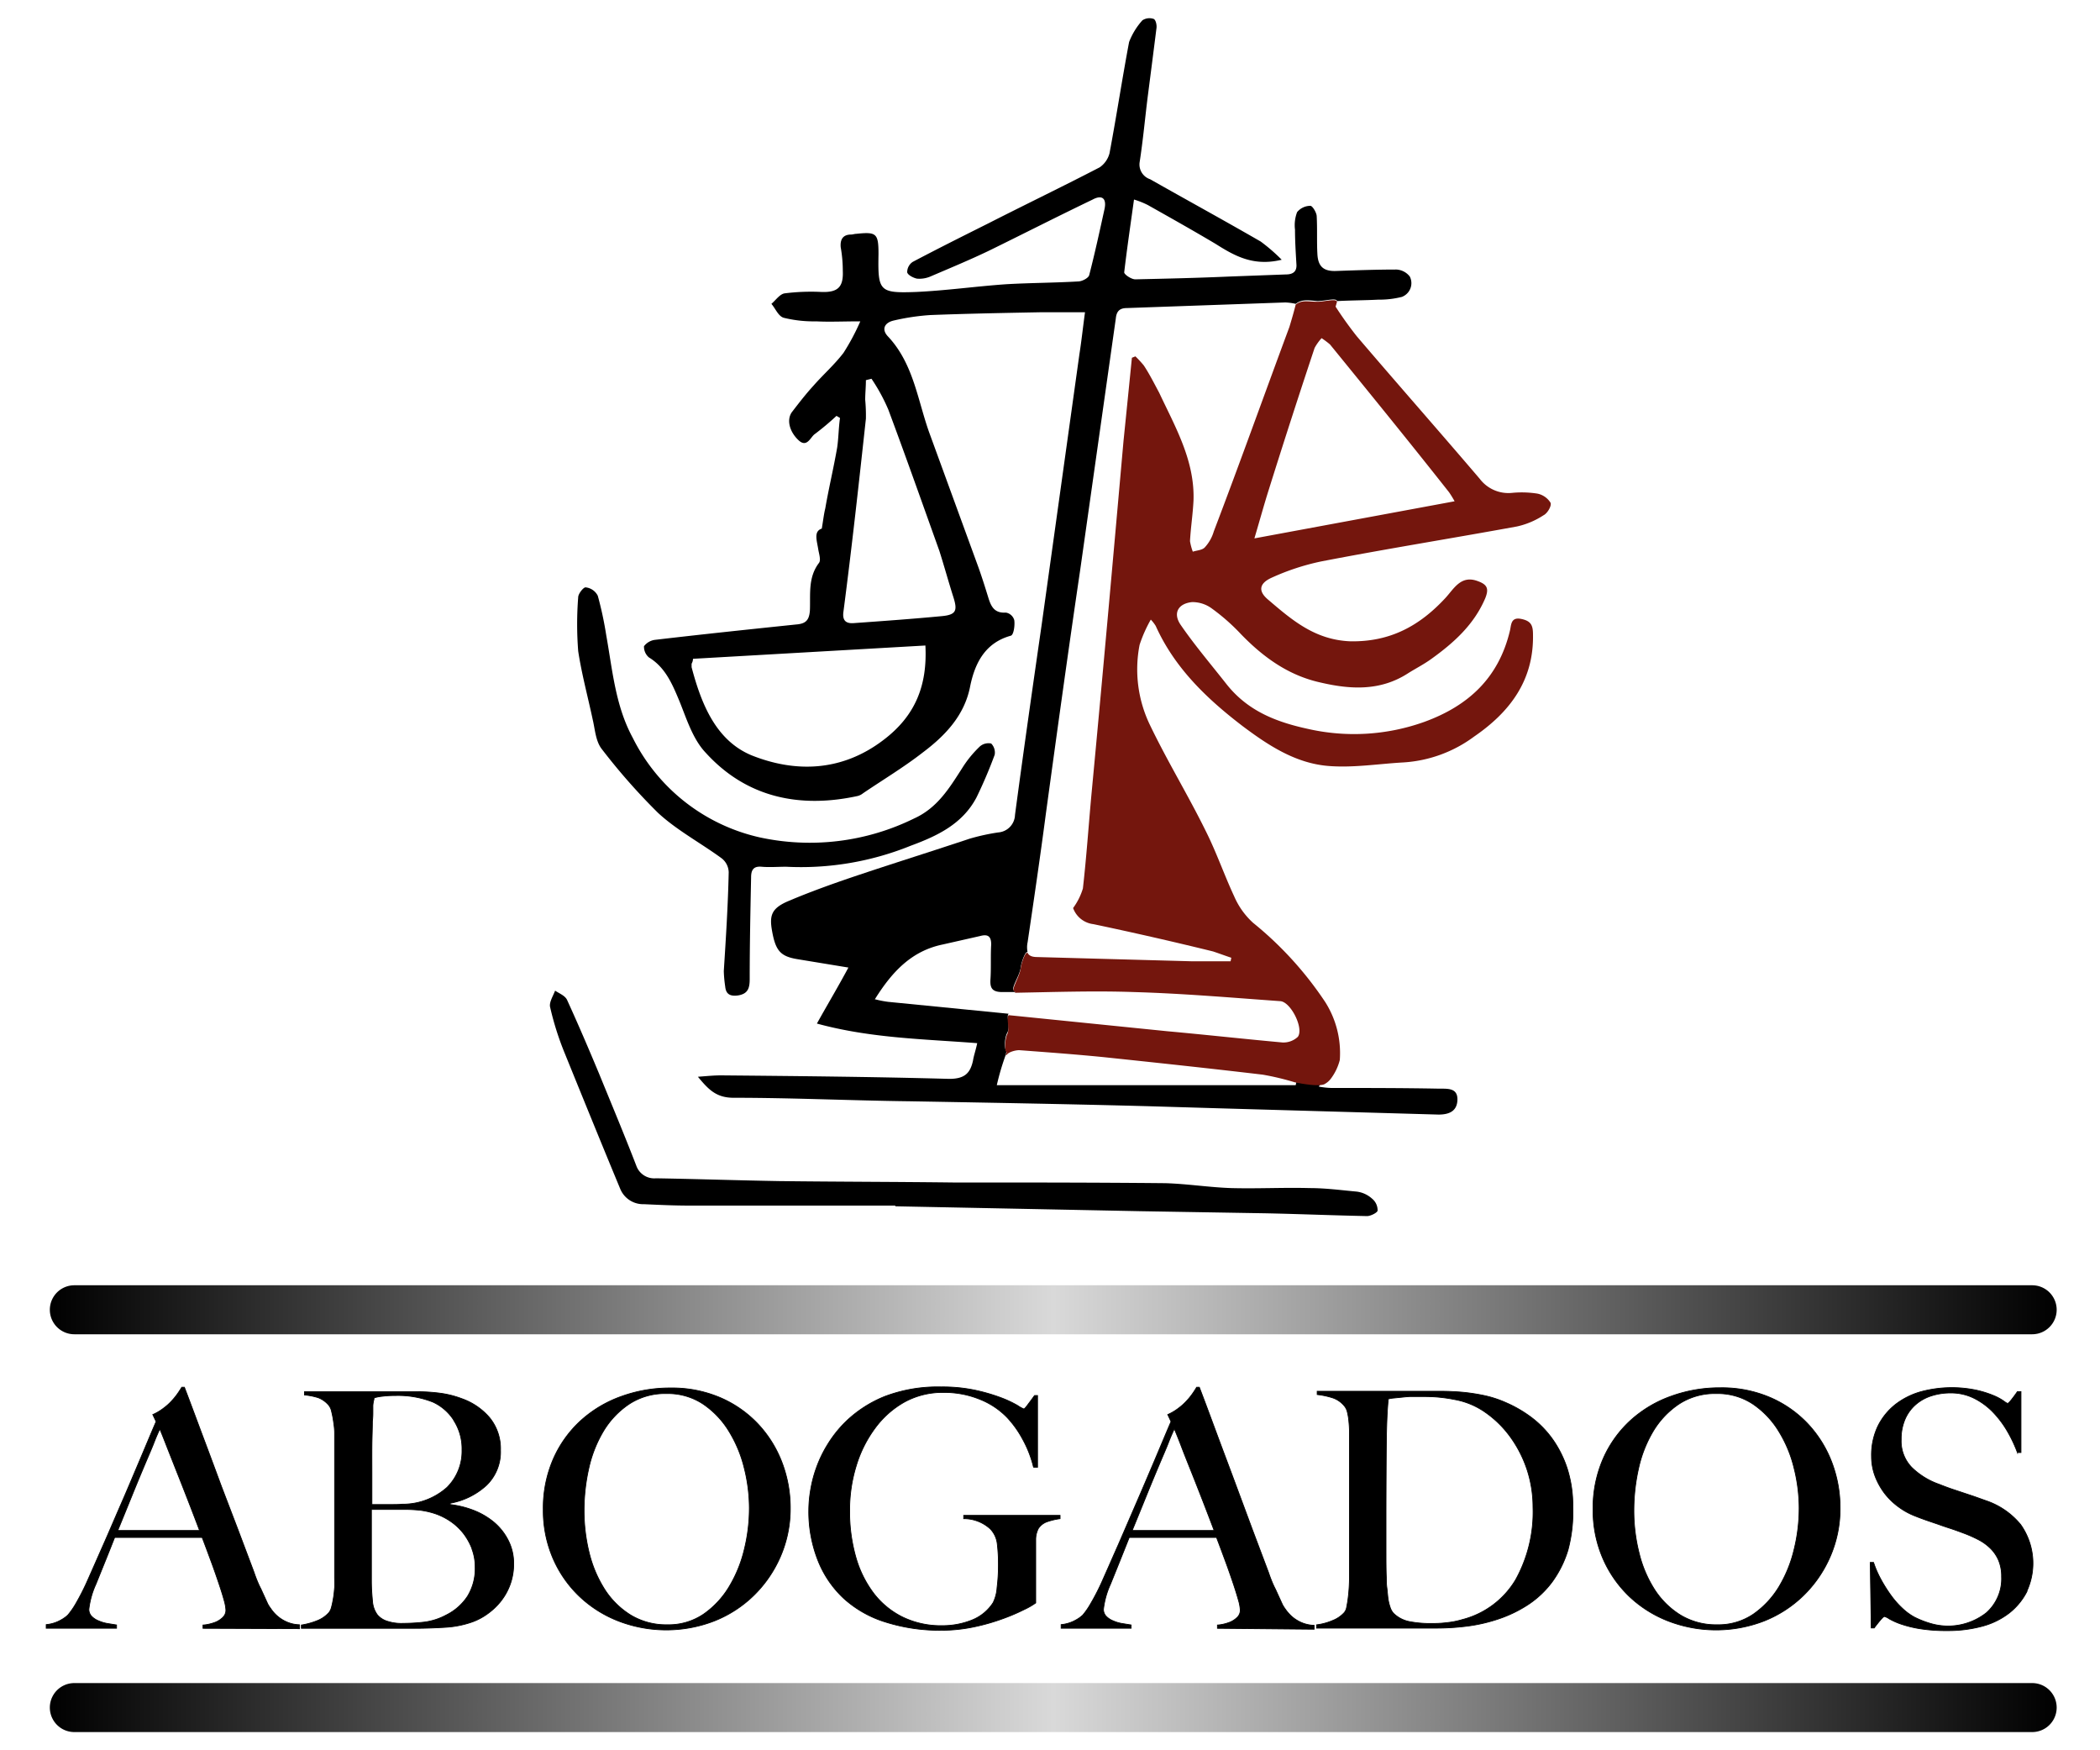 <svg id="Capa_1" data-name="Capa 1" xmlns="http://www.w3.org/2000/svg" xmlns:xlink="http://www.w3.org/1999/xlink" viewBox="0 0 300 250"><defs><style>.cls-1{fill:none;}.cls-2{fill:#74160d;}.cls-3{stroke:#000;stroke-miterlimit:10;stroke-width:0.11px;}.cls-4{fill:url(#Degradado_sin_nombre_34);}.cls-5{fill:url(#Degradado_sin_nombre_34-2);}</style><linearGradient id="Degradado_sin_nombre_34" x1="7.12" y1="243.91" x2="293.8" y2="243.91" gradientUnits="userSpaceOnUse"><stop offset="0"/><stop offset="0.5" stop-color="#d9d9d9"/><stop offset="1"/></linearGradient><linearGradient id="Degradado_sin_nombre_34-2" x1="7.12" y1="187.08" x2="293.8" y2="187.08" xlink:href="#Degradado_sin_nombre_34"/></defs><title>newMesa de trabajo 1</title><path class="cls-1" d="M123.7,54.2c0,.9-.1,1.8-.1,2.8a24.37,24.37,0,0,1,.1,2.7c-1,9.2-2,18.3-3.2,27.5-.2,1.3.3,1.8,1.5,1.7,4.2-.3,8.4-.6,12.6-1,2-.2,2.2-.7,1.6-2.7-.7-2.2-1.3-4.4-2-6.6-2.4-6.8-4.8-13.5-7.3-20.2a49.15,49.15,0,0,0-2.4-4.5Z"/><path class="cls-1" d="M99.2,94.2a1.45,1.45,0,0,0-.2.7v.5c1.4,5.2,3.5,10.5,8.6,12.6,6.3,2.5,12.8,2.3,18.8-2.2,4.5-3.4,6.2-7.7,6.1-13.5Z"/><path d="M193.8,170.2c-2.2-.2-4.4-.5-6.7-.5-3.7-.1-7.5.1-11.2,0-3.1-.1-6.2-.6-9.4-.7-10.1-.1-20.3-.1-30.4-.1-8.3-.1-16.5-.1-24.8-.2-5.8-.1-11.7-.3-17.6-.4a2.71,2.71,0,0,1-2.8-1.8c-1.7-4.4-3.5-8.7-5.3-13.1-1.5-3.6-3-7.1-4.6-10.6-.3-.6-1.1-.9-1.7-1.3-.3.8-.9,1.7-.7,2.4a42,42,0,0,0,2.1,6.6c2.6,6.4,5.2,12.8,7.9,19.3A3.54,3.54,0,0,0,92,172c2.2.1,4.3.2,6.5.2h29.4v.1l35,.7,17.9.3c4.8.1,9.6.3,14.5.4.5,0,1.5-.5,1.5-.8a2.14,2.14,0,0,0-.8-1.7A4,4,0,0,0,193.8,170.2Z"/><path d="M184.8,154.4l.4.1-.1.5H142.4a36.62,36.62,0,0,1,1.3-4.4.76.76,0,0,1,.2-.5c-.4.3-.5-1.7,0-2.6s-.2-2.4.2-2.7l-17.2-1.7a14.16,14.16,0,0,1-2-.4h.1c2.5-4,5.3-6.9,9.7-7.8l5.3-1.2c1.1-.3,1.6,0,1.6,1.2-.1,1.6,0,3.3-.1,4.9-.1,1.3.2,1.9,1.7,1.9H145c0-.1-.1-.1-.1-.2-.6-.2.7-2,.9-3.2.1-.9.7-2.5,1-2.3h0a3.3,3.3,0,0,1,0-1.4c.9-6.1,1.8-12.2,2.6-18.3,1.6-11.7,3.2-23.3,4.9-34.8l5.1-36c.1-1,.5-1.5,1.6-1.5l22.6-.8a7.72,7.72,0,0,1,1.5.2h0c.9-.7,1.8-.5,3.1-.4,1.1,0,2.7-.5,2.8,0h.1c1.9-.1,3.9-.1,5.8-.2a13.17,13.17,0,0,0,3.4-.4l.2-.1a2.09,2.09,0,0,0,.9-2.8,2.58,2.58,0,0,0-1.9-1c-2.8,0-5.7.1-8.5.2-1.9.1-2.7-.6-2.8-2.4s0-3.6-.1-5.4c0-.5-.6-1.5-.9-1.5a2.46,2.46,0,0,0-1.9.9,5.24,5.24,0,0,0-.3,2.5c0,1.6.1,3.2.2,4.9.1,1.1-.5,1.5-1.5,1.5l-8.1.3c-4.5.2-8.9.3-13.4.4-.6,0-1.6-.7-1.6-1,.4-3.4.9-6.8,1.4-10.4a11.92,11.92,0,0,1,2,.8c3.2,1.8,6.4,3.6,9.6,5.5,2.7,1.7,5.4,3.3,9.5,2.3a25.47,25.47,0,0,0-3-2.6c-5.2-3-10.5-5.9-15.8-8.9a2.22,2.22,0,0,1-1.5-2.4c.5-3.2.8-6.6,1.2-9.7s.8-6.2,1.2-9.4c.1-.5-.1-1.3-.4-1.4a1.84,1.84,0,0,0-1.6.2A10,10,0,0,0,161.3,6c-1,5.3-1.8,10.6-2.8,15.9a3.52,3.52,0,0,1-1.4,2c-5.2,2.7-10.6,5.3-15.9,8-3.6,1.8-7.2,3.6-10.8,5.5a1.76,1.76,0,0,0-.8,1.5c.1.4.9.8,1.4.9a4,4,0,0,0,1.9-.3c2.8-1.2,5.7-2.4,8.4-3.7,4.9-2.4,9.8-4.9,14.8-7.3,1.3-.7,2-.2,1.7,1.3-.7,3.2-1.4,6.4-2.2,9.5-.1.4-1,.9-1.6.9-3.4.2-6.9.2-10.3.4-4.3.3-8.5.9-12.8,1.1-5.3.2-5.5-.1-5.4-5.4,0-3-.3-3.2-3.2-2.9-.2,0-.5.1-.7.1q-1.65,0-1.5,1.8a19.53,19.53,0,0,1,.3,3.4c.1,2.3-.7,3.1-3.1,3a30.17,30.17,0,0,0-5.2.2c-.7.1-1.3,1-1.9,1.5.6.7,1,1.8,1.8,2a18,18,0,0,0,4.6.5c1.9.1,3.8,0,6.3,0a32.09,32.09,0,0,1-2.4,4.5c-1.3,1.7-2.9,3.1-4.3,4.7-1.1,1.2-2.1,2.5-3.1,3.8-.8,1.2-.2,2.9,1,4s1.7-.5,2.3-.9a38.76,38.76,0,0,0,3.1-2.6l.5.3c-.2,1.4-.2,2.8-.4,4.2-.5,2.9-1.2,5.8-1.7,8.7-.2.8-.3,1.7-.5,2.9-1.2.4-.7,1.7-.5,3,.1.6.4,1.5.1,1.9-1.6,2.1-1.2,4.5-1.3,6.8-.1,1.4-.6,1.9-2,2-6.7.7-13.4,1.4-20.2,2.2a2.37,2.37,0,0,0-1.5.9,2,2,0,0,0,.7,1.6C95,95.3,96,97.6,97,100s1.9,5.5,3.8,7.5c5.8,6.4,13.4,8,21.7,6.2a2,2,0,0,0,.8-.4c2.8-1.9,5.8-3.7,8.5-5.8,3.2-2.4,6-5.3,6.8-9.5.7-3.4,2.2-6.2,5.8-7.2.4-.1.6-1.4.5-2.2a1.5,1.5,0,0,0-1.2-1.1c-1.6.1-2.1-.8-2.5-2.1s-.9-2.9-1.4-4.3l-6.9-18.9c-1.8-4.8-2.3-10.2-6.1-14.2-.9-1-.4-1.9.8-2.2a32.34,32.34,0,0,1,5.3-.8c5.2-.2,10.5-.3,15.8-.4H155c-.3,2.2-.5,4.1-.8,6l-5.4,38.7c-1.3,9-2.6,18.1-3.8,27.1a2.59,2.59,0,0,1-2.4,2.5,30.1,30.1,0,0,0-4.1.9c-5.1,1.7-10.2,3.3-15.3,5-3.6,1.2-7.3,2.5-10.8,4-2.2,1-2.5,2-2.1,4.2.5,2.8,1.2,3.6,3.6,4l7.3,1.2c-1.5,2.8-3,5.3-4.5,8,7.7,2.1,15.2,2.2,22.9,2.8-.2,1-.5,1.8-.6,2.5-.4,1.8-1.2,2.6-3.4,2.6-10.9-.3-21.7-.4-32.6-.5-1,0-2,.1-3.3.2,1.5,1.8,2.6,3,5.1,3,8.4,0,16.8.4,25.2.5,11.3.2,22.6.4,33.9.7l10.1.3,31.5.9c1.4,0,2.6-.4,2.7-2,.1-1.8-1.3-1.7-2.6-1.7-5.1-.1-10.3-.1-15.4-.1a11,11,0,0,1-1.8-.2,3.45,3.45,0,0,1,.8-.9C188.7,154.9,187.3,154.9,184.8,154.4Zm-58.6-48.7c-5.9,4.5-12.5,4.7-18.8,2.2-5.1-2.1-7.2-7.3-8.6-12.6v-.5a1.45,1.45,0,0,0,.2-.7l33.2-1.9C132.5,98,130.7,102.3,126.2,105.7Zm.7-47.2c2.5,6.7,4.9,13.5,7.3,20.2.7,2.2,1.3,4.4,2,6.6.6,1.9.4,2.5-1.6,2.7-4.2.4-8.4.7-12.6,1-1.2.1-1.7-.4-1.5-1.7,1.2-9.2,2.2-18.3,3.2-27.5a24.37,24.37,0,0,0-.1-2.7c0-.9.1-1.8.1-2.8l.8-.2A26.27,26.27,0,0,1,126.9,58.5Z"/><path d="M84.7,102.9c.3,1.3.4,2.9,1.2,4a88.82,88.82,0,0,0,8.1,9.2c2.7,2.5,6.1,4.3,9.1,6.5a2.61,2.61,0,0,1,1,2c-.1,4.7-.4,9.4-.7,14.1a18,18,0,0,0,.2,2.2c.1,1.1.7,1.4,1.7,1.3,1.6-.2,1.8-1.1,1.8-2.4,0-4.8.1-9.6.2-14.5,0-1.1.4-1.6,1.5-1.5s2.4,0,3.5,0a41.79,41.79,0,0,0,17.8-3h0c3.8-1.4,7.4-3.1,9.4-6.9a65.71,65.71,0,0,0,2.6-6.1,1.84,1.84,0,0,0-.5-1.6,1.88,1.88,0,0,0-1.6.4,15.85,15.85,0,0,0-2.6,3.2c-1.8,2.8-3.5,5.6-6.8,7.1a33.76,33.76,0,0,1-22.1,2.7,26.85,26.85,0,0,1-18.1-14.2c-2.5-4.6-2.9-9.7-3.8-14.7a50.54,50.54,0,0,0-1.2-5.6,2.2,2.2,0,0,0-1.7-1.2c-.3-.1-1.1.9-1.1,1.4a49.48,49.48,0,0,0,0,7.7C83.1,96.3,84,99.6,84.7,102.9Z"/><path class="cls-2" d="M191.4,151.4a13.6,13.6,0,0,0-2.1-8.3A50.44,50.44,0,0,0,179,131.8a11,11,0,0,1-2.7-3.8c-1.4-3-2.5-6.2-4-9.2-2.5-5.1-5.5-10-8-15.2a18.28,18.28,0,0,1-1.5-11.5,19.64,19.64,0,0,1,1.6-3.6,5.5,5.5,0,0,1,.7.9c2.7,6,7.3,10.4,12.4,14.3,3.6,2.7,7.5,5.3,12.2,5.7,3.6.3,7.2-.3,10.8-.5a18.89,18.89,0,0,0,10.1-3.7c5.1-3.5,8.5-8,8.4-14.5,0-1.3-.2-2-1.7-2.3s-1.4.9-1.6,1.7c-1.6,6.7-5.9,10.7-12.2,13a29.75,29.75,0,0,1-16.7,1c-4.6-1-8.6-2.6-11.6-6.4-2.2-2.8-4.5-5.5-6.5-8.4-1.2-1.7-.4-3.1,1.6-3.3a4.68,4.68,0,0,1,2.8.9,29.29,29.29,0,0,1,4.2,3.7c3.2,3.3,6.8,5.9,11.4,6.9,4.3,1,8.5,1.2,12.4-1.3,1.1-.7,2.3-1.3,3.4-2.1,3.2-2.3,6.1-4.9,7.7-8.7.5-1.3.3-1.9-1.1-2.4-2.4-.9-3.4,1.1-4.6,2.4-3.7,4-7.9,6.3-13.6,6.2-5.1-.2-8.4-3.1-11.8-6-1.4-1.2-1.2-2.3.6-3.1a33.77,33.77,0,0,1,7-2.3c9.3-1.8,18.7-3.3,28-5a11.43,11.43,0,0,0,3.8-1.6c.6-.3,1.2-1.4,1-1.8a2.89,2.89,0,0,0-1.9-1.3,14.47,14.47,0,0,0-3.6-.1,5.13,5.13,0,0,1-4.6-2c-5.8-6.8-11.8-13.6-17.6-20.4q-1.65-2.1-3-4.2l.2-.7h0c-.1-.5-1.8,0-2.8,0-1.4,0-2.2-.3-3.1.4h0c-.3,1.2-.6,2.2-.9,3.2-3.6,9.7-7.1,19.5-10.8,29.2a5.76,5.76,0,0,1-1.3,2.3c-.4.4-1.1.4-1.7.6a8.33,8.33,0,0,1-.4-1.5c.1-1.9.4-3.8.5-5.8.2-5.7-2.6-10.5-4.9-15.4-.7-1.3-1.4-2.7-2.2-3.9a15.38,15.38,0,0,0-1.2-1.3l-.5.2c-.4,4-.8,8-1.2,11.9-1.5,16.9-3,33.8-4.6,50.7-.4,4.4-.7,8.8-1.2,13.2a9.2,9.2,0,0,1-1.4,2.8,3.51,3.51,0,0,0,2.9,2.3q8.55,1.8,17.1,3.9c.9.3,1.7.6,2.6.9l-.1.5h-5.7l-21.9-.6c-.8,0-1.2-.2-1.4-.6h0c-.3-.2-.9,1.4-1,2.3-.2,1.2-1.4,3-.9,3.2.1,0,.1.1.1.2,5.7-.1,11.3-.3,17-.1,7,.2,13.9.8,20.9,1.3,1.5.1,3.4,3.9,2.5,5.1a3,3,0,0,1-2.2.8c-5.5-.5-10.9-1.1-16.4-1.6L144.1,145c-.4.4.2,1.9-.2,2.7s-.4,2.8,0,2.6c-.2.1-.2.3-.2.5a.1.1,0,0,1,.1-.1c.2-.4,1.2-.7,1.8-.7,4,.3,8.1.6,12.1,1,7.6.8,15.1,1.6,22.7,2.5a38.37,38.37,0,0,1,4.6,1.1c2.5.5,3.9.5,4.3.2a2.7,2.7,0,0,0,.8-.7A7.49,7.49,0,0,0,191.4,151.4ZM181.3,69.8c2.1-6.7,4.3-13.5,6.5-20.1a7.1,7.1,0,0,1,1-1.4,12.49,12.49,0,0,1,1.2.9c5.7,7,11.4,14,17,21.1a14.8,14.8,0,0,1,.8,1.3l-28.6,5.3h0C180,74.2,180.6,72,181.3,69.8Z"/><path class="cls-3" d="M29,232.58v-.47a5.73,5.73,0,0,0,.69-.09,7,7,0,0,0,1.13-.33,3.36,3.36,0,0,0,1-.66,1.41,1.41,0,0,0,.45-1.08,6.25,6.25,0,0,0-.26-1.39c-.17-.64-.42-1.43-.73-2.35s-.68-2-1.08-3.08-.85-2.31-1.32-3.53H16.38c-.47,1.19-.92,2.33-1.36,3.41l-1.32,3.27a11.82,11.82,0,0,0-1,3.57,1.41,1.41,0,0,0,.38,1,2.82,2.82,0,0,0,1,.66,5.34,5.34,0,0,0,1.27.38l1.3.21v.47H6.6v-.52a5.25,5.25,0,0,0,2.09-.65,4.88,4.88,0,0,0,1-.71,11,11,0,0,0,1.09-1.55,34.52,34.52,0,0,0,1.83-3.62c.66-1.48,1.39-3.15,2.21-5s1.65-3.81,2.52-5.8,1.71-4,2.56-6,1.64-3.91,2.4-5.67l-.47-1a7.34,7.34,0,0,0,1.52-.9,7.91,7.91,0,0,0,1.2-1.08,9.36,9.36,0,0,0,.87-1.08c.24-.35.42-.63.55-.85h.37c1,2.61,1.9,5.07,2.78,7.41s1.71,4.58,2.51,6.75L34,218.5q1.13,3,2.26,6c.34,1,.66,1.78,1,2.42l1,2.19a5.49,5.49,0,0,0,.43.66,5.32,5.32,0,0,0,.87,1,5.17,5.17,0,0,0,1.34.87,4.86,4.86,0,0,0,1.88.43v.56Zm-6.16-28.5c-.18.41-.46,1-.82,1.93s-.81,1.94-1.34,3.2-1.12,2.67-1.76,4.25-1.34,3.3-2.1,5.15H28.51q-.8-2.12-1.62-4.23c-.55-1.41-1.08-2.77-1.6-4.07l-1.41-3.57C23.46,205.66,23.11,204.77,22.82,204.08Z"/><path class="cls-3" d="M72.86,226.37a8.51,8.51,0,0,1-1.36,2.4,9.44,9.44,0,0,1-1.88,1.76,8.72,8.72,0,0,1-2.07,1.11,14,14,0,0,1-4,.8c-1.47.09-2.9.14-4.28.14H43.05v-.47a10.34,10.34,0,0,0,2.23-.61A4.4,4.4,0,0,0,47,230.32a2.09,2.09,0,0,0,.37-.82c.1-.36.18-.78.26-1.25s.13-1,.17-1.48,0-1,0-1.53,0-1,0-1.78,0-1.58,0-2.47,0-1.81,0-2.75V211c0-.69,0-1.4,0-2.12s0-1.55,0-2.49c0-.56,0-1.14,0-1.72s-.08-1.13-.16-1.67a14,14,0,0,0-.28-1.43,2,2,0,0,0-.45-.92,3.76,3.76,0,0,0-1.41-1,9.31,9.31,0,0,0-2-.4v-.47H59.41a26.57,26.57,0,0,1,3.41.21,13.93,13.93,0,0,1,3.13.78,9.25,9.25,0,0,1,4,2.73,7,7,0,0,1,1.55,4.65,6.61,6.61,0,0,1-2,5,10.35,10.35,0,0,1-5.19,2.56v.19a13.63,13.63,0,0,1,3.33.82,10.48,10.48,0,0,1,2.94,1.72A8.23,8.23,0,0,1,72.6,220a7.13,7.13,0,0,1,.78,3.37A8.41,8.41,0,0,1,72.86,226.37Zm-8-23.46a7,7,0,0,0-3-2.64,13.53,13.53,0,0,0-5.41-.94,13.86,13.86,0,0,0-1.79.1,6.65,6.65,0,0,0-1.22.23c0,.19-.06.36-.09.52a3.84,3.84,0,0,0-.08.59c0,.23,0,.52,0,.87s0,.8-.07,1.36c0,1.1-.06,2.3-.07,3.62s0,2.57,0,3.76v4.52H55.7c.72,0,1.3,0,1.74-.05a9.49,9.49,0,0,0,6.42-2.4A7.26,7.26,0,0,0,66,207.09,7.44,7.44,0,0,0,64.84,202.91Zm2.59,18.36a8.83,8.83,0,0,0-1.22-2.21,8.23,8.23,0,0,0-1.84-1.74,9,9,0,0,0-2.32-1.15,11.29,11.29,0,0,0-2-.45,20.61,20.61,0,0,0-2.38-.12H53.06v5.88c0,.88,0,1.69,0,2.42s0,1.38,0,1.91c0,1.19.09,2.17.16,2.94a3.7,3.7,0,0,0,.69,1.9,3,3,0,0,0,1.27.87,6.49,6.49,0,0,0,2.44.35,26.47,26.47,0,0,0,3-.18,9,9,0,0,0,3.11-1A7.77,7.77,0,0,0,66.79,228a7.52,7.52,0,0,0,1.09-4.12A7.22,7.22,0,0,0,67.43,221.27Z"/><path class="cls-3" d="M111.47,222.38a17.44,17.44,0,0,1-3.83,5.54,17,17,0,0,1-5.65,3.63,19,19,0,0,1-13.61,0,17,17,0,0,1-5.6-3.53A16.55,16.55,0,0,1,79,222.59a17.21,17.21,0,0,1-1.39-7,17.47,17.47,0,0,1,1.46-7.26A16.26,16.26,0,0,1,83,202.88a17.19,17.19,0,0,1,5.78-3.43,20.36,20.36,0,0,1,7-1.2,17.52,17.52,0,0,1,7.18,1.41,16.21,16.21,0,0,1,5.38,3.79,16.71,16.71,0,0,1,3.39,5.48,18.2,18.2,0,0,1,1.17,6.49A17.11,17.11,0,0,1,111.47,222.38Zm-5.15-12.7a18.25,18.25,0,0,0-2.21-5.29,12.62,12.62,0,0,0-3.69-3.86,9.12,9.12,0,0,0-5.22-1.48,9.33,9.33,0,0,0-5.29,1.48,12.22,12.22,0,0,0-3.67,3.83,17.86,17.86,0,0,0-2.12,5.34,27.35,27.35,0,0,0-.68,6,25.07,25.07,0,0,0,.75,6.17,17.38,17.38,0,0,0,2.24,5.22,11.75,11.75,0,0,0,3.71,3.62,9.79,9.79,0,0,0,5.2,1.36,8.87,8.87,0,0,0,5.15-1.5,12.76,12.76,0,0,0,3.64-3.88,18.69,18.69,0,0,0,2.19-5.34,24.56,24.56,0,0,0,.73-5.93A23.54,23.54,0,0,0,106.32,209.68Z"/><path class="cls-3" d="M149.7,217.32a2.47,2.47,0,0,0-1.36,1,3.44,3.44,0,0,0-.38,1.6c0,.72,0,1.45,0,2.17v6.86a10.12,10.12,0,0,1-1.63.94,27.85,27.85,0,0,1-3.15,1.34,29.21,29.21,0,0,1-4.11,1.16,22.38,22.38,0,0,1-4.52.47,25.63,25.63,0,0,1-8-1.16,15.78,15.78,0,0,1-6-3.38,14.84,14.84,0,0,1-3.71-5.46,19,19,0,0,1-1.3-7.22,17.67,17.67,0,0,1,.24-2.7,17.93,17.93,0,0,1,.82-3.22,17.57,17.57,0,0,1,1.65-3.43,16.84,16.84,0,0,1,2.65-3.3,17.23,17.23,0,0,1,5.55-3.55,21.32,21.32,0,0,1,8-1.34,22.42,22.42,0,0,1,5,.5,25.94,25.94,0,0,1,3.65,1.08,15.59,15.59,0,0,1,2.28,1.08,4.55,4.55,0,0,0,.89.49c.06,0,.24-.18.52-.56s.63-.83,1-1.36h.43v10.25h-.57a16,16,0,0,0-1.55-4,14.71,14.71,0,0,0-2.21-3.1,11.05,11.05,0,0,0-3.86-2.59,13.4,13.4,0,0,0-5.26-1,11.26,11.26,0,0,0-5.6,1.39A13.29,13.29,0,0,0,125,204a17.45,17.45,0,0,0-2.68,5.37,21.25,21.25,0,0,0-.94,6.37,23.51,23.51,0,0,0,.89,6.7,15.56,15.56,0,0,0,2.59,5.2A11.73,11.73,0,0,0,129,231a12.52,12.52,0,0,0,5.59,1.2,11.22,11.22,0,0,0,4.21-.78,6.4,6.4,0,0,0,3.08-2.51,5.75,5.75,0,0,0,.56-2.17,25.6,25.6,0,0,0,.19-3.2,24.13,24.13,0,0,0-.16-3,3.66,3.66,0,0,0-1-2.16,5.57,5.57,0,0,0-3.8-1.46v-.47h13.77v.47A9.31,9.31,0,0,0,149.7,217.32Z"/><path class="cls-3" d="M173.92,232.58v-.47a5.73,5.73,0,0,0,.69-.09,6.66,6.66,0,0,0,1.12-.33,3.29,3.29,0,0,0,1-.66,1.41,1.41,0,0,0,.45-1.08,6.25,6.25,0,0,0-.26-1.39c-.18-.64-.42-1.43-.73-2.35s-.68-2-1.08-3.08-.85-2.31-1.32-3.53H161.32c-.47,1.19-.93,2.33-1.36,3.41l-1.32,3.27a11.82,11.82,0,0,0-1,3.57,1.41,1.41,0,0,0,.38,1,2.82,2.82,0,0,0,1,.66,5.2,5.2,0,0,0,1.27.38l1.3.21v.47h-10v-.52a5.25,5.25,0,0,0,2.09-.65,4.88,4.88,0,0,0,1-.71,10.36,10.36,0,0,0,1.08-1.55,32.4,32.4,0,0,0,1.84-3.62c.66-1.48,1.39-3.15,2.21-5l2.51-5.8c.87-2,1.72-4,2.57-6s1.64-3.91,2.4-5.67l-.47-1a7.34,7.34,0,0,0,1.52-.9,7.91,7.91,0,0,0,1.2-1.08,9.36,9.36,0,0,0,.87-1.08c.24-.35.42-.63.54-.85h.38c1,2.61,1.9,5.07,2.77,7.41s1.72,4.58,2.52,6.75l2.33,6.28q1.13,3,2.26,6c.34,1,.66,1.78,1,2.42l1,2.19a5.05,5.05,0,0,0,.42.66,6.19,6.19,0,0,0,.87,1,5.35,5.35,0,0,0,1.34.87,4.91,4.91,0,0,0,1.89.43v.56Zm-6.16-28.5c-.18.41-.46,1-.82,1.93s-.81,1.94-1.34,3.2-1.12,2.67-1.76,4.25-1.34,3.3-2.1,5.15h11.71q-.8-2.12-1.62-4.23c-.55-1.41-1.08-2.77-1.6-4.07s-1-2.49-1.41-3.57S168.05,204.77,167.76,204.08Z"/><path class="cls-3" d="M224,221.39a15.2,15.2,0,0,1-2.3,4.61,13.65,13.65,0,0,1-3.39,3.19,18.35,18.35,0,0,1-4.09,2,23.1,23.1,0,0,1-4.47,1.06,34.6,34.6,0,0,1-4.47.3H188.08v-.47a8.37,8.37,0,0,0,2.28-.61,4.41,4.41,0,0,0,1.67-1.13,1.57,1.57,0,0,0,.35-.8c.08-.38.15-.8.21-1.27s.11-1,.14-1.5.05-1.05.05-1.56,0-1,0-1.78,0-1.58,0-2.47,0-1.81,0-2.75V204.65a15.44,15.44,0,0,0-.08-1.58,8.29,8.29,0,0,0-.21-1.32,2.08,2.08,0,0,0-.42-.91,3.65,3.65,0,0,0-1.69-1.18,11.46,11.46,0,0,0-2.21-.47v-.47l5.69,0c2.47,0,5.47,0,9,0h3c1,0,2.07.05,3.1.14a27.85,27.85,0,0,1,3.11.48,15.69,15.69,0,0,1,3.05,1,17.81,17.81,0,0,1,3.72,2.17,14.25,14.25,0,0,1,3,3.12,15.61,15.61,0,0,1,2.07,4.19,17.35,17.35,0,0,1,.78,5.43A20.81,20.81,0,0,1,224,221.39ZM218.18,210a17.15,17.15,0,0,0-2.36-4.68,15,15,0,0,0-3.57-3.55,11,11,0,0,0-4.51-1.88c-.63-.13-1.32-.23-2.07-.31s-1.68-.11-2.78-.11c-.37,0-.78,0-1.22,0s-.87.05-1.29.09l-1.18.12a4.94,4.94,0,0,0-.87.14q-.24,2.31-.28,6.35t-.05,9.64v5.5c0,1.63,0,3,.05,4,0,.44,0,.92.07,1.44s.1,1,.16,1.5a6.74,6.74,0,0,0,.31,1.32,2.34,2.34,0,0,0,.49.87,4.47,4.47,0,0,0,2.38,1.2,15.41,15.41,0,0,0,2.7.25c.79,0,1.59,0,2.42-.11a11.88,11.88,0,0,0,2.33-.45,12.46,12.46,0,0,0,7.6-5.67A19.94,19.94,0,0,0,219,215.27,17.14,17.14,0,0,0,218.18,210Z"/><path class="cls-3" d="M261.44,222.38a17.44,17.44,0,0,1-3.83,5.54,17.07,17.07,0,0,1-5.64,3.63,19,19,0,0,1-13.62,0,17,17,0,0,1-5.6-3.53,16.7,16.7,0,0,1-3.78-5.45,17.21,17.21,0,0,1-1.39-7,17.47,17.47,0,0,1,1.46-7.26,16.26,16.26,0,0,1,3.93-5.46,17.19,17.19,0,0,1,5.78-3.43,20.36,20.36,0,0,1,7-1.2,17.52,17.52,0,0,1,7.18,1.41,16.21,16.21,0,0,1,5.38,3.79,16.71,16.71,0,0,1,3.39,5.48,18.2,18.2,0,0,1,1.17,6.49A17.11,17.11,0,0,1,261.44,222.38Zm-5.15-12.7a18,18,0,0,0-2.21-5.29,12.62,12.62,0,0,0-3.69-3.86,9.12,9.12,0,0,0-5.22-1.48,9.33,9.33,0,0,0-5.29,1.48,12.22,12.22,0,0,0-3.67,3.83,17.86,17.86,0,0,0-2.12,5.34,27.35,27.35,0,0,0-.68,6,24.6,24.6,0,0,0,.76,6.17,17.12,17.12,0,0,0,2.23,5.22,11.75,11.75,0,0,0,3.71,3.62,9.79,9.79,0,0,0,5.2,1.36,8.87,8.87,0,0,0,5.15-1.5,12.92,12.92,0,0,0,3.65-3.88,18.67,18.67,0,0,0,2.18-5.34,24.56,24.56,0,0,0,.73-5.93A23.54,23.54,0,0,0,256.29,209.68Z"/><path class="cls-3" d="M289.54,227.36a9.22,9.22,0,0,1-2.54,3.06,10.88,10.88,0,0,1-3.88,1.88,18.72,18.72,0,0,1-4.94.61,23.66,23.66,0,0,1-3.95-.28,16.66,16.66,0,0,1-2.73-.68,10.08,10.08,0,0,1-1.62-.73,2.13,2.13,0,0,0-.68-.33c-.09,0-.3.19-.61.56s-.6.74-.85,1.08h-.42l-.14-9.36h.47a14.57,14.57,0,0,0,1.08,2.47,21.19,21.19,0,0,0,1.43,2.26,12.56,12.56,0,0,0,1.65,1.86,8.27,8.27,0,0,0,1.67,1.22,13.22,13.22,0,0,0,2.12.85,8.85,8.85,0,0,0,8.18-1.48,6.52,6.52,0,0,0,2.16-5.15,5.88,5.88,0,0,0-.42-2.31,5.36,5.36,0,0,0-1.15-1.71,7.11,7.11,0,0,0-1.72-1.25,18.8,18.8,0,0,0-2.12-.94c-.75-.28-1.41-.52-2-.71s-1.09-.36-1.58-.54l-1.5-.51c-.52-.18-1.14-.4-1.86-.69a10.05,10.05,0,0,1-2.35-1.29,9.79,9.79,0,0,1-2-1.93,10,10,0,0,1-1.36-2.44,8,8,0,0,1-.52-2.85,9.55,9.55,0,0,1,.93-4.37,9.08,9.08,0,0,1,2.49-3.06,10.66,10.66,0,0,1,3.61-1.81,17,17,0,0,1,7.93-.23,14.59,14.59,0,0,1,2.47.77,7.64,7.64,0,0,1,1.45.78,3,3,0,0,0,.55.35c.09,0,.29-.19.58-.56s.58-.76.83-1.13h.51v8.7h-.51a19.56,19.56,0,0,0-1.46-3.08,14.21,14.21,0,0,0-2.07-2.73,9.91,9.91,0,0,0-2.68-1.95,7.38,7.38,0,0,0-3.34-.75,8.84,8.84,0,0,0-2.75.42,6.28,6.28,0,0,0-2.26,1.27,5.8,5.8,0,0,0-1.5,2.09,7.1,7.1,0,0,0-.54,2.85,5.39,5.39,0,0,0,1.5,4A10.54,10.54,0,0,0,277,212c.63.25,1.21.47,1.76.66l1.62.54,1.62.54,1.71.61a10.93,10.93,0,0,1,4.95,3.41,9.56,9.56,0,0,1,.84,9.62Z"/><path class="cls-4" d="M290.31,247.4H10.62a3.5,3.5,0,1,1,0-7H290.31a3.5,3.5,0,0,1,0,7Z"/><path class="cls-5" d="M290.31,190.58H10.62a3.5,3.5,0,1,1,0-7H290.31a3.5,3.5,0,0,1,0,7Z"/></svg>